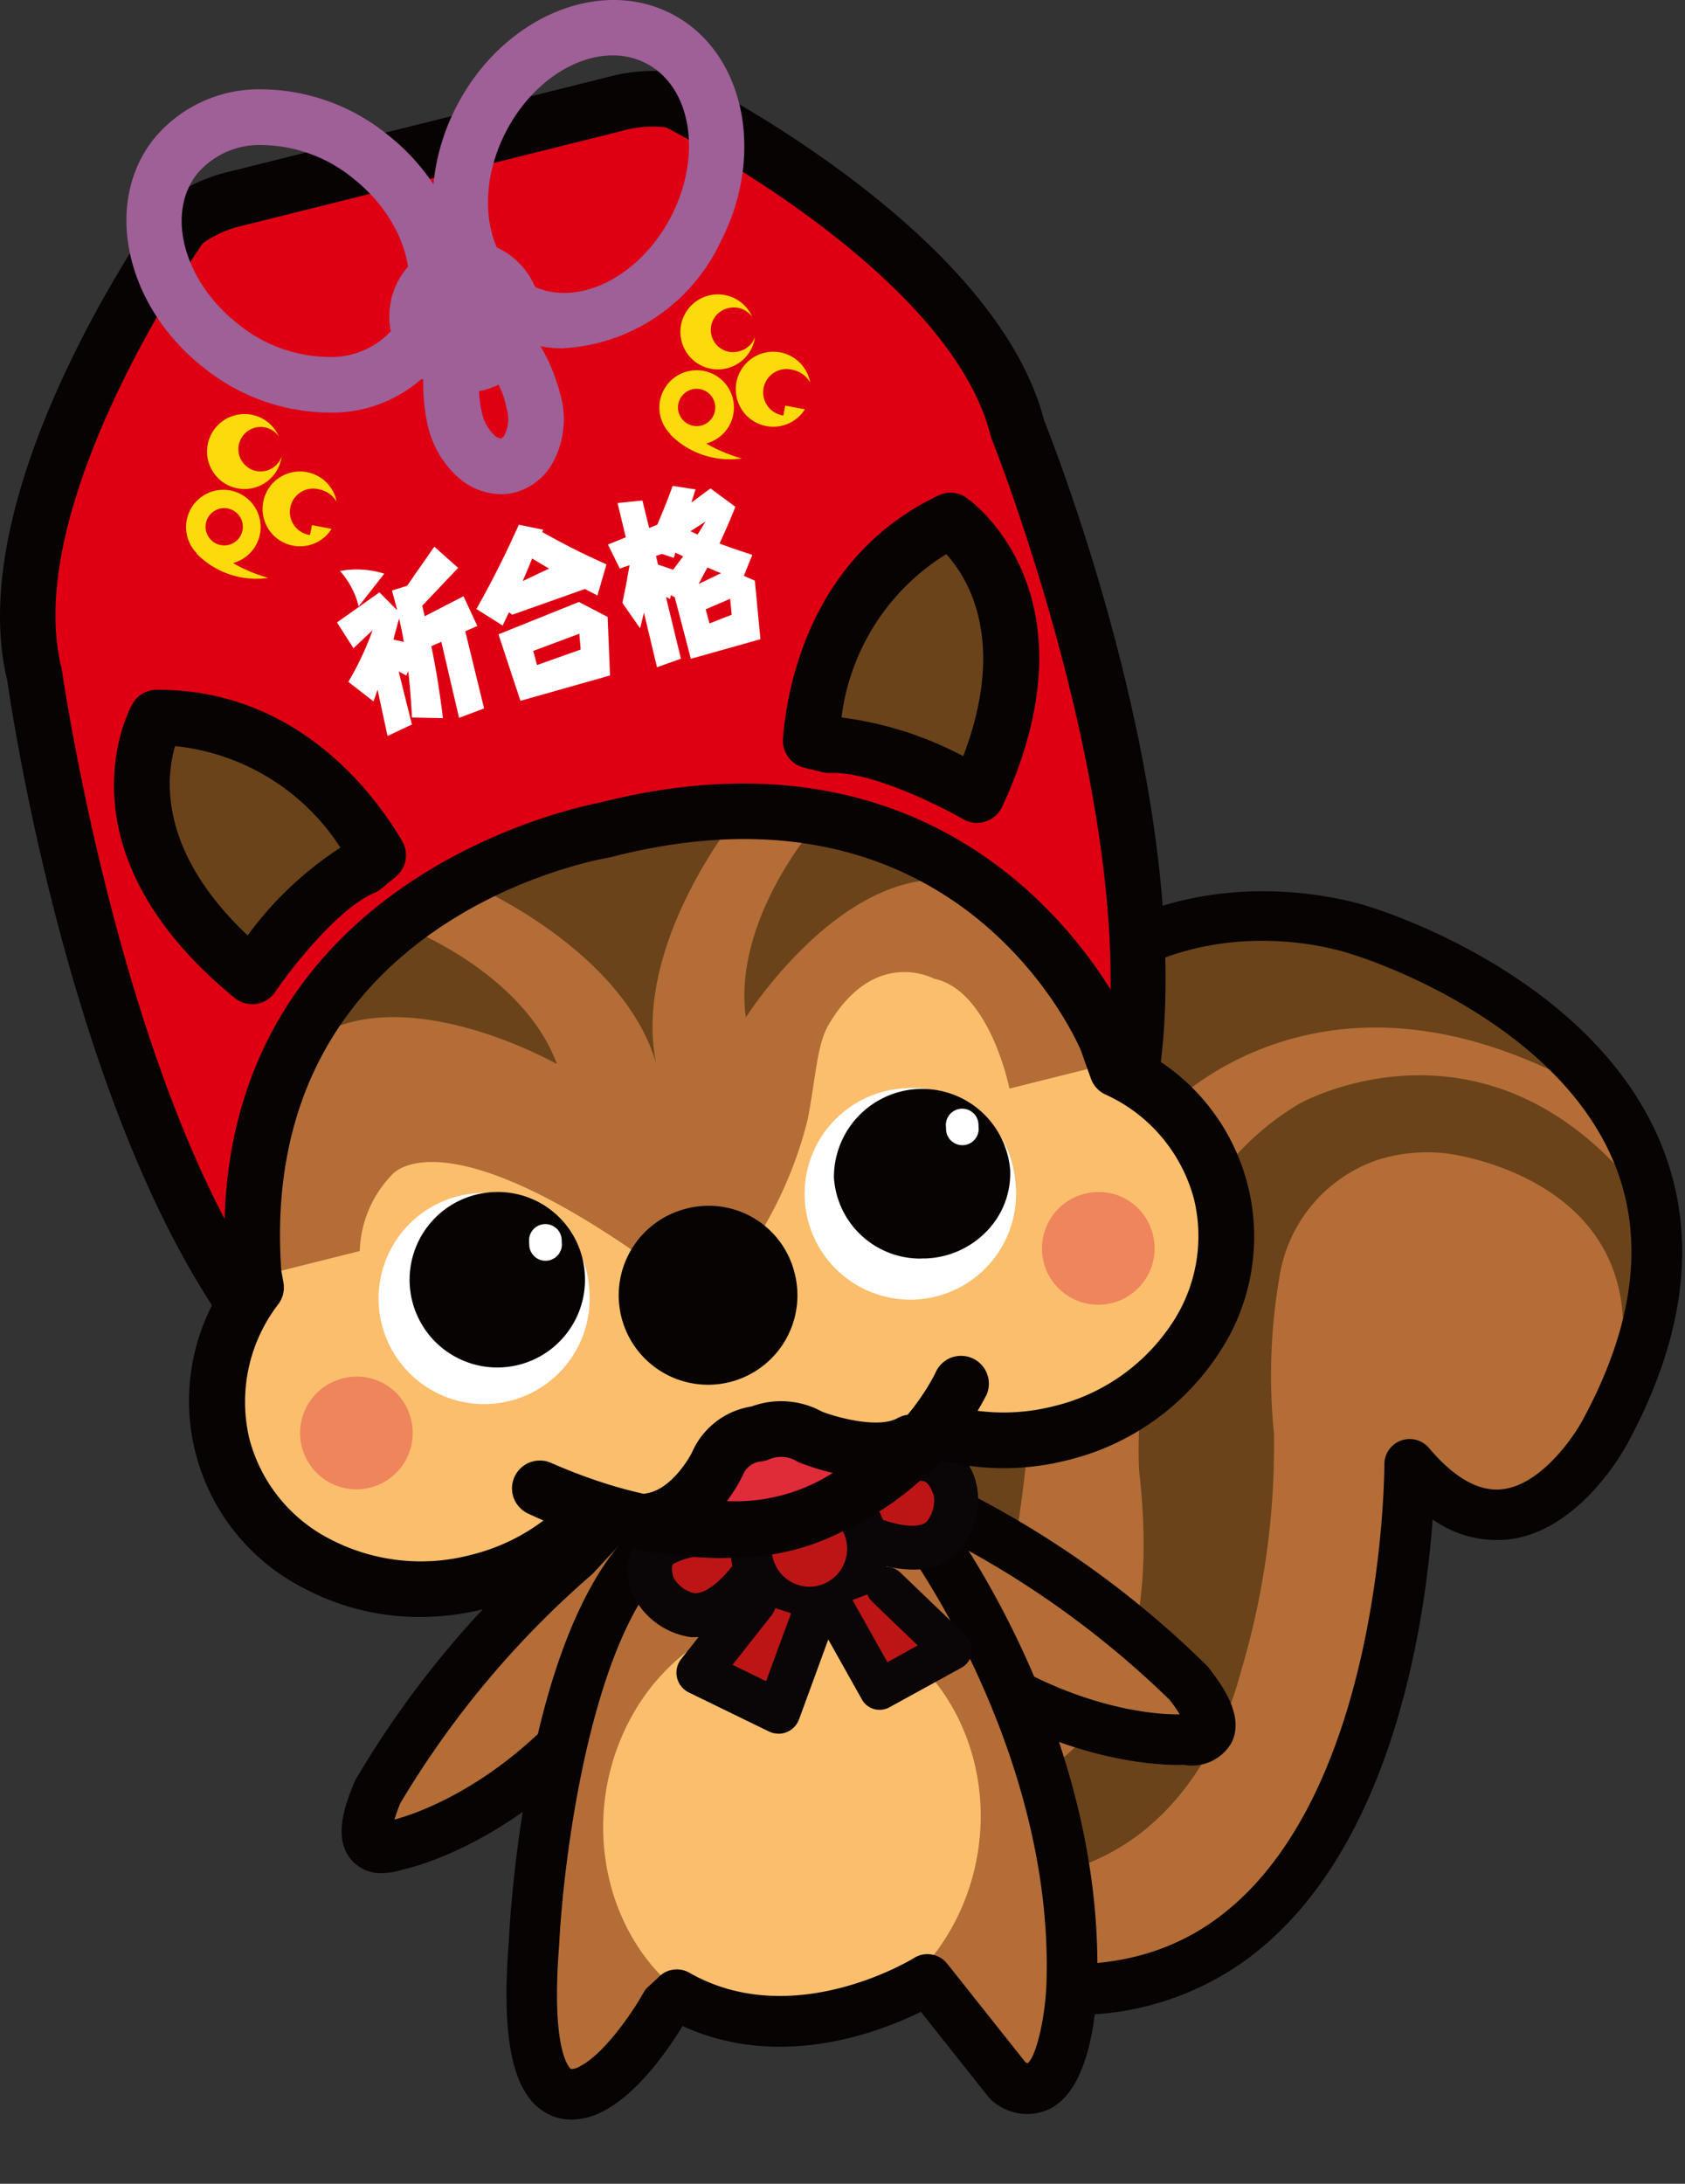 <svg id="ttl_omamorisu01" xmlns="http://www.w3.org/2000/svg" xmlns:xlink="http://www.w3.org/1999/xlink" width="88" height="114" viewBox="0 0 88 114">
  <rect x="0" y="0" width="88" height="114" fill="#333333" stroke="none"/>
  <defs>
    <clipPath id="clip-path">
      <rect id="長方形_247" data-name="長方形 247" width="88" height="114" fill="#fff" stroke="#707070" stroke-width="1"/>
    </clipPath>
    <clipPath id="clip-path-2">
      <rect id="長方形_218" data-name="長方形 218" width="87.85" height="110.651" fill="none"/>
    </clipPath>
  </defs>
  <g id="マスクグループ_12" data-name="マスクグループ 12" clip-path="url(#clip-path)">
    <g id="グループ_136" data-name="グループ 136" clip-path="url(#clip-path-2)">
      <path id="パス_605" data-name="パス 605" d="M70.93,135.145s17.31,6.724,21.752-7.674c0,0,5.545-16.017,3.978-18.188,0,0,7.614,7.06,11.032-3.354,0,0,6.722-14.945-5.7-20.8l-8.436-3.837-36.941,30.87L55.234,114l.759,2.379,13.424,2.568Z" transform="translate(-22.446 -33.034)" fill="#b46d37"/>
      <path id="パス_606" data-name="パス 606" d="M84.993,114.176S84.25,127.4,82.87,130.1s-7.352-9.608-7.352-9.608Z" transform="translate(-30.69 -46.4)" fill="#6a431a"/>
      <path id="パス_607" data-name="パス 607" d="M105.772,98.953a8.684,8.684,0,0,1,3.536-.309s11.528,1.317,8.787,12.366l1.672-9.829c-8.159-10.8-18.164-5.134-18.164-5.134-9.318,5.524-8.364,19.181-8.364,19.181,2.05,17.894-10.2,17.043-10.2,17.043l2.871,4.249c7.337.066,11.24-5.5,12.663-10.9a41.249,41.249,0,0,0,1.707-12.335,30.26,30.26,0,0,1,.324-8.413,7.7,7.7,0,0,1,5.17-5.92" transform="translate(-33.745 -38.428)" fill="#6a431a"/>
      <path id="パス_608" data-name="パス 608" d="M95.6,91.457s7.753-8.943,21.431-1.831c0,0-7.37-11.486-21.328-6.647,0,0-8.377,3.1-9.577,10.309l5.342,6.876.543.979Z" transform="translate(-35.001 -33.238)" fill="#6a431a"/>
      <path id="パス_609" data-name="パス 609" d="M87.817,137.038a25.327,25.327,0,0,1-8.487-1.635,1.321,1.321,0,1,1,.89-2.487c6.141,2.2,11.2,1.935,15.042-.782,8.9-6.3,8.92-23.656,8.919-23.831a1.321,1.321,0,0,1,2.329-.86c1.324,1.563,2.612,2.293,3.829,2.154,2.008-.221,3.734-2.724,4.229-3.669,2.688-4.982,3.224-9.485,1.6-13.4-3.165-7.636-13.45-10.785-13.554-10.816l-.071-.024c-.5-.178-12.427-4.24-18.842,9.042a1.32,1.32,0,0,1-2.378-1.149c7.246-15,21.112-10.713,22.067-10.395.7.213,11.619,3.645,15.218,12.329,1.942,4.687,1.368,9.951-1.707,15.65-.088.17-2.44,4.625-6.261,5.055a5.789,5.789,0,0,1-3.937-1.046c-.406,5.563-2.182,17.64-9.915,23.113a15.155,15.155,0,0,1-8.969,2.749" transform="translate(-31.882 -31.853)" fill="#070303"/>
      <path id="パス_610" data-name="パス 610" d="M44.562,140.6c-5.1,6.363-10.71,7.472-10.71,7.472-1.1.366-2.3.271-1-2.778a49.778,49.778,0,0,1,10.289-12.315l5.234-5.623" transform="translate(-13.121 -51.754)" fill="#b46d37"/>
      <path id="パス_611" data-name="パス 611" d="M32.164,148.634a2.023,2.023,0,0,1-1.553-.641c-.993-1.077-.457-2.77.121-4.125a1.3,1.3,0,0,1,.062-.126,50.681,50.681,0,0,1,10.531-12.631l5.178-5.563a1.321,1.321,0,0,1,1.933,1.8L43.2,132.97a1.371,1.371,0,0,1-.121.115,48.855,48.855,0,0,0-9.95,11.888,8.369,8.369,0,0,0-.315.865c.824-.213,5.518-1.621,9.809-6.973a1.32,1.32,0,1,1,2.06,1.652c-5.054,6.3-10.6,7.744-11.4,7.923a3.749,3.749,0,0,1-1.127.193" transform="translate(-12.215 -50.85)" fill="#070303"/>
      <path id="パス_612" data-name="パス 612" d="M77.853,139.513c6.571,4.829,12.276,4.451,12.276,4.451,1.158.069,2.293-.331.248-2.941a49.723,49.723,0,0,0-13.12-9.239l-2.735-.982-4.884.436" transform="translate(-28.3 -53.156)" fill="#b46d37"/>
      <path id="パス_613" data-name="パス 613" d="M88.915,144.388c-1.475,0-6.785-.333-12.748-4.714a1.321,1.321,0,0,1,1.564-2.129c5.579,4.1,10.442,4.23,11.277,4.2a8.417,8.417,0,0,0-.529-.755A48.87,48.87,0,0,0,75.851,132.1l-2.405-.864-4.594.41a1.321,1.321,0,1,1-.235-2.631l4.884-.436a1.336,1.336,0,0,1,.563.072l2.735.982c.037.014.073.028.109.045A50.6,50.6,0,0,1,90.42,139.2a1.193,1.193,0,0,1,.092.106c.909,1.16,1.864,2.656,1.184,3.953a2.387,2.387,0,0,1-2.474,1.124c-.068,0-.172.005-.307.005" transform="translate(-27.396 -52.252)" fill="#070303"/>
      <path id="パス_614" data-name="パス 614" d="M54.439,158.316c-.982-.409-1.4,1.657-1.832,2.755,0,0-5.062,4.728-5.569-1.647l2.138-17.291c.272-2.1.682-5.846,2.268-7.474,2.545-2.608,8.35-3.043,11.812-3.164,2.589-.085,5.92.008,5.941,3.294a16.086,16.086,0,0,1,2.992,6.361s5.079,17.351.733,21.137l-5.612-5.13s-7.911,3.221-12.871,1.159" transform="translate(-19.115 -53.431)" fill="#b46d37"/>
      <path id="パス_615" data-name="パス 615" d="M53.831,148.824c-2.1,5.6.26,11.9,5.283,14.074s10.794-.608,12.9-6.209-.262-11.9-5.281-14.072-10.8.606-12.9,6.206" transform="translate(-21.564 -57.658)" fill="#fbbe6d"/>
      <path id="パス_616" data-name="パス 616" d="M47.959,161.448a2.687,2.687,0,0,1-1.515-.458c-1.594-1.08-2.155-3.879-1.765-8.81.093-1.934,1.133-19.305,8.418-22.908l6.589-4.078a1.319,1.319,0,0,1,1.492.071l6.269,4.755a1.317,1.317,0,0,1,.267.272c.328.448,8.038,11.123,7.694,23.936-.028,1.269-.287,5.515-2.437,6.643a2.757,2.757,0,0,1-2.913-.3,1.331,1.331,0,0,1-.307-.281L66.2,155.821c-2.171,1.074-7.362,3.07-12.445.743-.636,1.047-2.288,3.528-4.2,4.476a3.59,3.59,0,0,1-1.6.408m-.027-2.64a.86.86,0,0,0,.454-.135c1.19-.589,2.67-2.665,3.323-3.835a1.309,1.309,0,0,1,.285-.353c.3-.266.513-.474.526-.488a1.326,1.326,0,0,1,1.594-.217c5.435,3.108,11.67-.728,11.732-.768a1.321,1.321,0,0,1,1.736.3l4.088,5.146a.737.737,0,0,0,.114.048c.463-.385.944-2.482.985-4.34.3-11.118-6.171-20.852-7.08-22.163L60.3,127.917l-5.874,3.635a1.371,1.371,0,0,1-.123.067c-5.036,2.42-6.755,15.783-6.993,20.728-.452,5.712.606,6.455.617,6.46" transform="translate(-18.108 -50.797)" fill="#070303"/>
      <path id="パス_617" data-name="パス 617" d="M76.294,129.652s3.566-3.252,4.614.367c0,0,.6,4.4-4.573,2.407" transform="translate(-31.005 -52.143)" fill="#bd1516"/>
      <path id="パス_618" data-name="パス 618" d="M77.872,133.3a7.755,7.755,0,0,1-2.734-.591,1.148,1.148,0,1,1,.823-2.142c1.259.484,2.221.575,2.64.249a1.759,1.759,0,0,0,.39-1.359c-.093-.29-.266-.7-.523-.769-.524-.151-1.606.5-2.189,1.025a1.148,1.148,0,0,1-1.545-1.7c.237-.217,2.371-2.1,4.355-1.537a3.175,3.175,0,0,1,2.135,2.433,1.208,1.208,0,0,1,.035.164,4.038,4.038,0,0,1-1.229,3.537,3.374,3.374,0,0,1-2.159.687" transform="translate(-30.22 -51.359)" fill="#0a0507"/>
      <path id="パス_619" data-name="パス 619" d="M61,135.01s-4.767-.69-3.653,2.64c0,0,1.915,3.7,5.144-.475" transform="translate(-23.236 -54.843)" fill="#bd1516"/>
      <path id="パス_620" data-name="パス 620" d="M58.759,139.521c-.095,0-.191,0-.286-.012a4,4,0,0,1-2.931-2.121,1.161,1.161,0,0,1-.069-.163,2.949,2.949,0,0,1,.371-3c1.276-1.527,4-1.219,4.535-1.143a1.148,1.148,0,0,1-.326,2.272,3.645,3.645,0,0,0-2.446.343c-.122.147-.043.5.014.7a1.7,1.7,0,0,0,1.067.823c.56.052,1.32-.516,2.11-1.539a1.148,1.148,0,1,1,1.816,1.4c-1.25,1.617-2.545,2.434-3.854,2.434" transform="translate(-22.451 -54.052)" fill="#0a0507"/>
      <path id="パス_621" data-name="パス 621" d="M66.107,134.185a3.037,3.037,0,1,0,2.984-3.091,3.038,3.038,0,0,0-2.984,3.091" transform="translate(-26.865 -53.275)" fill="#bd1516"/>
      <path id="パス_622" data-name="パス 622" d="M68.424,137.5a4.094,4.094,0,0,1-.075-8.188h.072a4.094,4.094,0,0,1,.07,8.188h-.066m0-6.076h-.035a1.98,1.98,0,0,0-1.946,2.016h0a1.984,1.984,0,0,0,1.982,1.946h.032a1.982,1.982,0,0,0-.033-3.963" transform="translate(-26.141 -52.552)" fill="#0a0507"/>
      <path id="パス_623" data-name="パス 623" d="M64.382,140.829l-2.937,3.723,4.18,2.035,1.754-4.779" transform="translate(-24.97 -57.231)" fill="#bd1516"/>
      <path id="パス_624" data-name="パス 624" d="M64.839,146.949a1.144,1.144,0,0,1-.5-.116l-4.18-2.035a1.148,1.148,0,0,1-.4-1.743l2.937-3.723a1.148,1.148,0,0,1,1.8,1.422l-2.054,2.6,1.755.855,1.316-3.586a1.148,1.148,0,1,1,2.155.791L65.916,146.2a1.147,1.147,0,0,1-1.077.753" transform="translate(-24.185 -56.445)" fill="#0a0507"/>
      <path id="パス_625" data-name="パス 625" d="M76.087,139.585l3.41,3.274-3.765,2.068-2.412-4.3" transform="translate(-29.796 -56.725)" fill="#bd1516"/>
      <path id="パス_626" data-name="パス 626" d="M75.009,145.261a1.056,1.056,0,0,1-.922-.54l-2.412-4.3a1.056,1.056,0,1,1,1.843-1.033l1.9,3.389L77,141.9l-2.373-2.279A1.056,1.056,0,1,1,76.1,138.1l3.41,3.274a1.057,1.057,0,0,1-.223,1.688l-3.765,2.068a1.045,1.045,0,0,1-.508.131" transform="translate(-29.073 -56.002)" fill="#0a0507"/>
      <path id="パス_627" data-name="パス 627" d="M54.8,69.944c-7.139,5.538-32.057,8.8-32.057,8.8C7.919,75.336,2.8,38.764,2.8,38.764.449,29.347,10.541,15.19,10.541,15.19a7.46,7.46,0,0,1,2.814-1.3l8.616-2.151,2.3-.574,8.853-2.213a7.459,7.459,0,0,1,3.093-.185s15.566,7.745,17.925,17.16c0,0,13.678,33.907.657,44.012" transform="translate(-0.992 -3.532)" fill="#de0012"/>
      <path id="パス_628" data-name="パス 628" d="M21.747,79.2a1.467,1.467,0,0,1-.326-.037C6,75.619.714,40.41.376,38.045-2.035,28.1,7.939,13.951,8.365,13.352a1.443,1.443,0,0,1,.337-.338,8.888,8.888,0,0,1,3.337-1.531L31.749,6.56a8.891,8.891,0,0,1,3.667-.222,1.468,1.468,0,0,1,.454.14c.658.327,16.092,8.105,18.661,18.009.955,2.391,13.677,35.124.163,45.611-7.366,5.714-31.726,8.958-32.759,9.093a1.335,1.335,0,0,1-.188.012M10.593,15.238c-1.18,1.721-9.393,14.1-7.379,22.18.012.049.022.1.029.15.049.354,5.089,35.2,18.582,38.707,2.683-.369,24.723-3.535,31.089-8.473C64.92,58.485,51.933,25.81,51.8,25.481a1.392,1.392,0,0,1-.062-.19c-2.024-8.078-15.1-15.139-16.947-16.1a5.778,5.778,0,0,0-2.25.166l-.059.017L12.715,14.309l-.061.014a5.808,5.808,0,0,0-2.061.915M53.8,68.95h0Z" transform="translate(0 -2.538)" fill="#070303"/>
      <path id="パス_629" data-name="パス 629" d="M63.774,28.106a1.184,1.184,0,0,1-.833.754,1.162,1.162,0,1,1-.566-2.253,1.183,1.183,0,0,1,1.248.451l0-.005a1.958,1.958,0,1,0,.151,1.052" transform="translate(-24.341 -10.52)" fill="#fdda0b"/>
      <path id="パス_630" data-name="パス 630" d="M67.33,33.75l-.1.516a1.218,1.218,0,1,1,.5-2.378,1.336,1.336,0,0,1,.893.643l.005,0a1.958,1.958,0,1,0-.269,1.411" transform="translate(-26.32 -12.576)" fill="#fdda0b"/>
      <line id="線_24" data-name="線 24" x1="0.002" y2="0.004" transform="translate(41.341 18.579)" fill="#de0012"/>
      <path id="パス_631" data-name="パス 631" d="M58.954,37.7a4.35,4.35,0,0,0,1.909,1.136,4.406,4.406,0,0,0,1.837.125s-2.414-.627-3.1-1.978Z" transform="translate(-23.958 -15.028)" fill="#fdda0b"/>
      <path id="パス_632" data-name="パス 632" d="M59.4,36.373a1.947,1.947,0,1,1,2.418-1.332A1.955,1.955,0,0,1,59.4,36.373" transform="translate(-23.563 -13.229)" fill="#fdda0b"/>
      <path id="パス_633" data-name="パス 633" d="M60.341,36.1a.973.973,0,1,1,1.209-.663.973.973,0,0,1-1.209.663" transform="translate(-24.233 -13.896)" fill="#de0012"/>
      <path id="パス_634" data-name="パス 634" d="M22.127,38.618a1.161,1.161,0,1,1-.15-1.046v0a1.957,1.957,0,1,0,.15,1.051" transform="translate(-7.417 -14.792)" fill="#fdda0b"/>
      <path id="パス_635" data-name="パス 635" d="M25.686,44.263l-.1.516a1.218,1.218,0,1,1,.5-2.378,1.337,1.337,0,0,1,.894.646h0a1.953,1.953,0,1,0-.267,1.41" transform="translate(-9.396 -16.848)" fill="#fdda0b"/>
      <line id="線_25" data-name="線 25" x1="0.002" y2="0.002" transform="translate(16.619 24.821)" fill="#de0012"/>
      <path id="パス_636" data-name="パス 636" d="M17.312,48.211a4.375,4.375,0,0,0,3.742,1.26s-2.41-.626-3.095-1.978Z" transform="translate(-7.035 -19.301)" fill="#fdda0b"/>
      <path id="パス_637" data-name="パス 637" d="M17.758,46.888a1.947,1.947,0,1,1,2.418-1.332,1.954,1.954,0,0,1-2.418,1.332" transform="translate(-6.64 -17.503)" fill="#fdda0b"/>
      <path id="パス_638" data-name="パス 638" d="M24.833,70.281c-1.439-2.459-5.063-7.216-11.57-7.176,0,0-3.634,6.444,4.986,13.507,0,0,3.064-4.525,5.817-5.7Z" transform="translate(-5.081 -25.645)" fill="#6a431a"/>
      <path id="パス_639" data-name="パス 639" d="M17.242,77.07a1.449,1.449,0,0,1-.92-.328C6.866,68.994,10.819,61.7,10.991,61.4a1.452,1.452,0,0,1,1.256-.739c7.369-.048,11.435,5.505,12.833,7.9a1.453,1.453,0,0,1-.328,1.853l-.768.634a1.436,1.436,0,0,1-.356.216c-1.928.822-4.4,4.015-5.183,5.176a1.458,1.458,0,0,1-.994.622,1.444,1.444,0,0,1-.209.015M13.221,63.6c-.476,1.594-.909,5.454,3.787,9.883A18.463,18.463,0,0,1,21.853,68.9a11.7,11.7,0,0,0-8.632-5.3" transform="translate(-4.075 -24.651)" fill="#070303"/>
      <path id="パス_640" data-name="パス 640" d="M71.324,57.277c.227-2.838,1.422-8.7,7.3-11.491,0,0,6.074,4.224,1.381,14.33,0,0-4.726-2.741-7.715-2.6Z" transform="translate(-28.985 -18.607)" fill="#6a431a"/>
      <path id="パス_641" data-name="パス 641" d="M79.012,60.573a1.457,1.457,0,0,1-.728-.2c-1.215-.7-4.821-2.5-6.919-2.407a1.484,1.484,0,0,1-.416-.04l-.968-.239a1.452,1.452,0,0,1-1.1-1.526c.221-2.76,1.457-9.519,8.127-12.687a1.448,1.448,0,0,1,1.453.119c.289.2,7.017,5.048,1.869,16.134a1.452,1.452,0,0,1-.88.773,1.435,1.435,0,0,1-.437.068m-7.075-5.5a18.492,18.492,0,0,1,6.356,2.019c2.3-6.022.242-9.31-.886-10.546a11.711,11.711,0,0,0-5.47,8.527" transform="translate(-27.99 -17.612)" fill="#070303"/>
      <path id="パス_642" data-name="パス 642" d="M55.15,103.048c-1.838,2.023-7.575,4.723-7.575,4.723a19.632,19.632,0,0,1-8.3-.62l-.373.521c-7.327,8.634-16.66,1.6-16.66,1.6C15.509,103.952,20.7,95.986,20.7,95.986l.052-.846-.134-6.856C24.8,72.331,38.545,71.648,38.545,71.648c16.441-7.467,26.207,11.168,26.207,11.168l1.054,1.762s9.275,4.955,5.359,13.007c0,0-4.422,9.457-15.429,5.741Z" transform="translate(-7.636 -28.4)" fill="#fbbe6d"/>
      <path id="パス_643" data-name="パス 643" d="M42.43,95.045l2.542-.634.573-.144,2.543-.635a21.139,21.139,0,0,0,2.569-6.1c.419-2.179.48-3.891,1.088-4.92,2.415-4.088,5.5-2.4,5.5-2.4,2.922.6,3.943,5.737,3.943,5.737l6.4-1.6s-7.14-15.914-27.531-12.1l-.6.151c-19.789,6.228-18.6,23.631-18.6,23.631l6.4-1.6a5.988,5.988,0,0,1,1.686-3.985s2.492-3.243,13.489,4.6" transform="translate(-8.469 -29.121)" fill="#b46d37"/>
      <line id="線_26" data-name="線 26" x2="0.551" y2="0.096" transform="translate(13.508 67.204)" fill="#b46d37"/>
      <path id="パス_644" data-name="パス 644" d="M63.587,109.483a4.667,4.667,0,1,1-5.631-3.293,4.62,4.62,0,0,1,5.631,3.293" transform="translate(-22.107 -43.096)" fill="#070303"/>
      <path id="パス_645" data-name="パス 645" d="M32.173,123.236a2.94,2.94,0,1,1-3.549-2.078,2.908,2.908,0,0,1,3.549,2.078" transform="translate(-10.723 -49.201)" fill="#ef855c"/>
      <path id="パス_646" data-name="パス 646" d="M97.441,107a2.94,2.94,0,1,1-3.549-2.078A2.909,2.909,0,0,1,97.441,107" transform="translate(-37.246 -42.602)" fill="#ef855c"/>
      <path id="パス_647" data-name="パス 647" d="M51.032,84.685C49.76,78.5,55.245,71.769,55.245,71.769a24.147,24.147,0,0,0-7.171.978l-.043.011a24.082,24.082,0,0,0-6.788,2.513s8.008,3.357,9.793,9.411" transform="translate(-16.761 -29.157)" fill="#6a431a"/>
      <path id="パス_648" data-name="パス 648" d="M32.418,81.532s6.169,2.325,7.947,7.151c0,0-7.73-4.394-12.61-1.417,0,0,2.008-4.542,4.663-5.734" transform="translate(-11.279 -33.134)" fill="#6a431a"/>
      <path id="パス_649" data-name="パス 649" d="M69.213,72.539s-4.351,4.953-3.649,10.049c0,0,4.752-7.514,10.458-7.183,0,0-3.9-3.062-6.809-2.866" transform="translate(-26.613 -29.475)" fill="#6a431a"/>
      <path id="パス_650" data-name="パス 650" d="M28.7,112.414a12.856,12.856,0,0,1-6.093-1.513A10.968,10.968,0,0,1,18.6,94.875l-.019-.108c-.009-.049-.015-.1-.019-.148C17.079,74.317,36.581,70.2,37.973,69.93c20.582-5.3,27.876,11.686,27.947,11.859l.367,1.006A10.971,10.971,0,0,1,70.3,98.828a13.152,13.152,0,0,1-7.808,5.408,13.5,13.5,0,0,1-6.66-.012,1.453,1.453,0,0,1,.732-2.811,10.586,10.586,0,0,0,5.224,0,10.251,10.251,0,0,0,6.1-4.2,8.218,8.218,0,0,0,1.235-6.607,8.351,8.351,0,0,0-4.637-5.471,1.449,1.449,0,0,1-.756-.846l-.512-1.442c-.234-.554-6.434-14.787-24.563-10.094-.042.011-.083.02-.125.026-.749.128-18.357,3.337-17.074,21.552l.112.629a1.453,1.453,0,0,1-.265,1.122,8.354,8.354,0,0,0-1.519,7.011,8.219,8.219,0,0,0,4.2,5.248,10.252,10.252,0,0,0,7.354.838,10.408,10.408,0,0,0,5.231-3.09,1.452,1.452,0,1,1,2.153,1.95A13.3,13.3,0,0,1,32.039,112a13.747,13.747,0,0,1-3.339.415" transform="translate(-6.765 -28.003)" fill="#070303"/>
      <path id="パス_651" data-name="パス 651" d="M41.291,36.631a3.445,3.445,0,0,1-2.232-.877,5.116,5.116,0,0,1-1.57-2.636c-.1-.408-.939-4.045,1.081-6.037a1.452,1.452,0,0,1,.756-.394c.146-.027,3.616-.6,5.053,4.679a4.762,4.762,0,0,1-.391,3.642,3.211,3.211,0,0,1-1.98,1.534,2.974,2.974,0,0,1-.718.088m-1.01-6.877a5.9,5.9,0,0,0,.027,2.659,2.231,2.231,0,0,0,.643,1.137.544.544,0,0,0,.354.175.385.385,0,0,0,.177-.184,1.889,1.889,0,0,0,.1-1.409v0a4.277,4.277,0,0,0-1.3-2.375" transform="translate(-15.13 -10.832)" fill="#9f5f97"/>
      <path id="パス_652" data-name="パス 652" d="M21.609,24.734A10.564,10.564,0,0,1,15.171,22.4c-4.094-3.2-5.281-8.549-2.648-11.915a7.1,7.1,0,0,1,5.722-2.624h.037A10.569,10.569,0,0,1,24.726,10.2C28.818,13.4,30,18.746,27.371,22.11h0a7.1,7.1,0,0,1-5.721,2.625ZM18.283,10.769h-.026a4.26,4.26,0,0,0-3.447,1.51c-1.646,2.1-.681,5.62,2.151,7.837a7.616,7.616,0,0,0,4.675,1.714,4.26,4.26,0,0,0,3.446-1.51h0c1.646-2.1.683-5.616-2.148-7.833a7.656,7.656,0,0,0-4.652-1.717" transform="translate(-4.52 -3.196)" fill="#9f5f97"/>
      <path id="パス_653" data-name="パス 653" d="M44.893,18.184a6.562,6.562,0,0,1-3.055-.738c-3.787-1.977-4.91-7.336-2.5-11.945s7.45-6.74,11.235-4.764,4.91,7.336,2.5,11.943a9.668,9.668,0,0,1-8.18,5.5M47.472,2.892c-2.043,0-4.281,1.5-5.563,3.955-1.664,3.188-1.093,6.788,1.274,8.024h0c2.367,1.238,5.649-.348,7.316-3.534s1.093-6.787-1.274-8.024a3.759,3.759,0,0,0-1.753-.42" transform="translate(-15.47 0)" fill="#9f5f97"/>
      <path id="パス_654" data-name="パス 654" d="M42.056,24.154a3.963,3.963,0,1,1-4.8-2.878,3.962,3.962,0,0,1,4.8,2.878" transform="translate(-13.918 -8.598)" fill="#9f5f97"/>
      <path id="パス_655" data-name="パス 655" d="M33.565,56.99c-.028-.512-.071-1.353-.194-2.424l-.1.236-.4-.217.693,2.77-1.274.6-.519-2.41c-.059.157-.071.2-.213.607l-1.314-1.022a15.747,15.747,0,0,0,1.267-2.694l-1,.939-.861-1.346,2.217-1.57.928.936c-.091-.36-.141-.559-.275-1.033l.791-.246,1.422-2.043,1.244,1.108L34.1,51.161l.134.543,2.024-1.042.723,1.553-.632.274.984,4.029-1.308.491L35.1,53.04l-.522.227c.165.813.391,1.992.605,3.759Zm-2.783-5.8a4.331,4.331,0,0,0-.971-1.847,4.8,4.8,0,0,1,2.31.141Zm2.358,1.855c-.06-.367-.13-.706-.245-1.223-.1.37-.2.731-.3,1.1Z" transform="translate(-12.051 -19.535)" fill="#fff"/>
      <path id="パス_656" data-name="パス 656" d="M43.784,50.845l-.17-.131c-.056.11-.284.6-.329.695l-1.372-.863c.944-1.675,1.537-2.9,2.218-4.4l1.267.26-.045.125c1.019.57,1.989,1.076,3.352,1.685l-.47,1.622c-.427-.22-.48-.243-.655-.337Zm4.983.115.125,3.055-4.678,1.323-1.148-3.471,4.2-1.689Zm-3.058-2.525c-.3-.175-.733-.43-.885-.527-.116.3-.156.385-.49,1.178Zm1.58,3.4-2.408.9.2.736,2.278-.81Z" transform="translate(-17.033 -18.753)" fill="#fff"/>
      <path id="パス_657" data-name="パス 657" d="M58.842,42.864l1.3.96c-.291.725-.508,1.229-.832,1.916.54.208,1.18.423,1.717.595l-.443,1.09.575.258.29,3.053-3.633,1.022-.84-3.213-.21-.11-.034.2-.215-.1.781,3.219-1.25.445-.682-2.849-.2.817-.926-1.331c.176-.85.182-.852.376-1.964l-.511.176-.619-1.255.933-.377-.432-1.79,1.3-.132.352,1.436.427-.175c.481-1.155.532-1.283.8-2.02l1.194.181-.215.687ZM56.89,47.109c.24-.318.269-.354.524-.7-.12-.058-.284-.131-.405-.188l-.084.27-.622-.207-.308.106.106.452Zm.9-2.009.379.173c.151-.248.217-.35.41-.676Zm1.6,2.19c-.142-.052-.237-.095-.708-.3-.092.176-.268.508-.461.863Zm.478,1.336-1.277.551.2.736,1.157-.454Z" transform="translate(-21.736 -17.367)" fill="#fff"/>
      <path id="パス_658" data-name="パス 658" d="M44.3,109.891a5.512,5.512,0,1,1-5.734-4.977,5.371,5.371,0,0,1,5.734,4.977" transform="translate(-13.53 -42.633)" fill="#fff"/>
      <path id="パス_659" data-name="パス 659" d="M81.79,100.541A5.521,5.521,0,1,1,76.063,95.7a5.312,5.312,0,0,1,5.727,4.839" transform="translate(-28.768 -38.89)" fill="#fff"/>
      <path id="パス_660" data-name="パス 660" d="M45.185,109.115a4.58,4.58,0,1,1-4.8-4.279,4.547,4.547,0,0,1,4.8,4.279" transform="translate(-14.643 -42.602)" fill="#070303"/>
      <path id="パス_661" data-name="パス 661" d="M75.493,101.193A3.347,3.347,0,1,0,78.7,97.9a3.257,3.257,0,0,0-3.211,3.3" transform="translate(-30.679 -39.783)" fill="#070303"/>
      <path id="パス_662" data-name="パス 662" d="M77.948,104.619a4.517,4.517,0,0,1-4.583-4.238v0A4.61,4.61,0,0,1,82.57,100a4.324,4.324,0,0,1-1.161,3.124,4.651,4.651,0,0,1-3.261,1.489c-.067,0-.134,0-.2,0m-2.056-4.342a2,2,0,0,0,2.154,1.812,2.147,2.147,0,0,0,1.505-.678,1.811,1.811,0,0,0,.492-1.3,2.086,2.086,0,0,0-4.152.171" transform="translate(-29.813 -38.917)" fill="#070303"/>
      <path id="パス_663" data-name="パス 663" d="M48.259,108.73a.853.853,0,0,1-1.7.085l-.014-.311a.852.852,0,0,1,1.7-.081Z" transform="translate(-18.915 -43.752)" fill="#fff"/>
      <path id="パス_664" data-name="パス 664" d="M83.23,98.654a.853.853,0,0,0,1.7-.071l-.014-.309a.852.852,0,0,0-1.7.072Z" transform="translate(-33.818 -39.626)" fill="#fff"/>
      <path id="パス_665" data-name="パス 665" d="M55.759,129.779a24.632,24.632,0,0,1-9.878-2.319,1.453,1.453,0,0,1,1.167-2.661c14.758,6.476,19.913-4.29,20.125-4.752a1.453,1.453,0,0,1,2.646,1.2,15.8,15.8,0,0,1-14.061,8.533" transform="translate(-18.292 -48.441)" fill="#070303"/>
      <path id="パス_666" data-name="パス 666" d="M60.662,130.829c6.168.74,10.253-4.463,10.253-4.463-1.907,1.07-5.255-.285-5.255-.285a3.03,3.03,0,0,0-2.729-.169,2.609,2.609,0,0,0-2.14,1.6s-1.224,2.543-3.371,2.937Z" transform="translate(-23.335 -51.069)" fill="#e02b39"/>
      <path id="パス_667" data-name="パス 667" d="M60.882,131.359a11.6,11.6,0,0,1-1.386-.084l-3.241-.385a1.452,1.452,0,0,1-.091-2.871c1.13-.208,2.043-1.58,2.316-2.122a4.078,4.078,0,0,1,3.11-2.4,4.459,4.459,0,0,1,3.686.272c.92.353,2.985.87,3.934.339a1.452,1.452,0,0,1,1.853,2.164c-.175.222-4.074,5.09-10.181,5.091m-.582-2.926a9.435,9.435,0,0,0,5.537-1.473,12.015,12.015,0,0,1-1.716-.528,1.421,1.421,0,0,1-.152-.072,1.584,1.584,0,0,0-1.475-.1,1.456,1.456,0,0,1-.486.11,1.15,1.15,0,0,0-.877.718c-.008.019-.017.037-.026.056a8.085,8.085,0,0,1-.806,1.292" transform="translate(-22.341 -50.074)" fill="#070303"/>
      <path id="パス_668" data-name="パス 668" d="M18.778,46.592a.973.973,0,1,1,1.209-.663.973.973,0,0,1-1.209.663" transform="translate(-7.343 -18.159)" fill="#de0012"/>
    </g>
  </g>
</svg>
